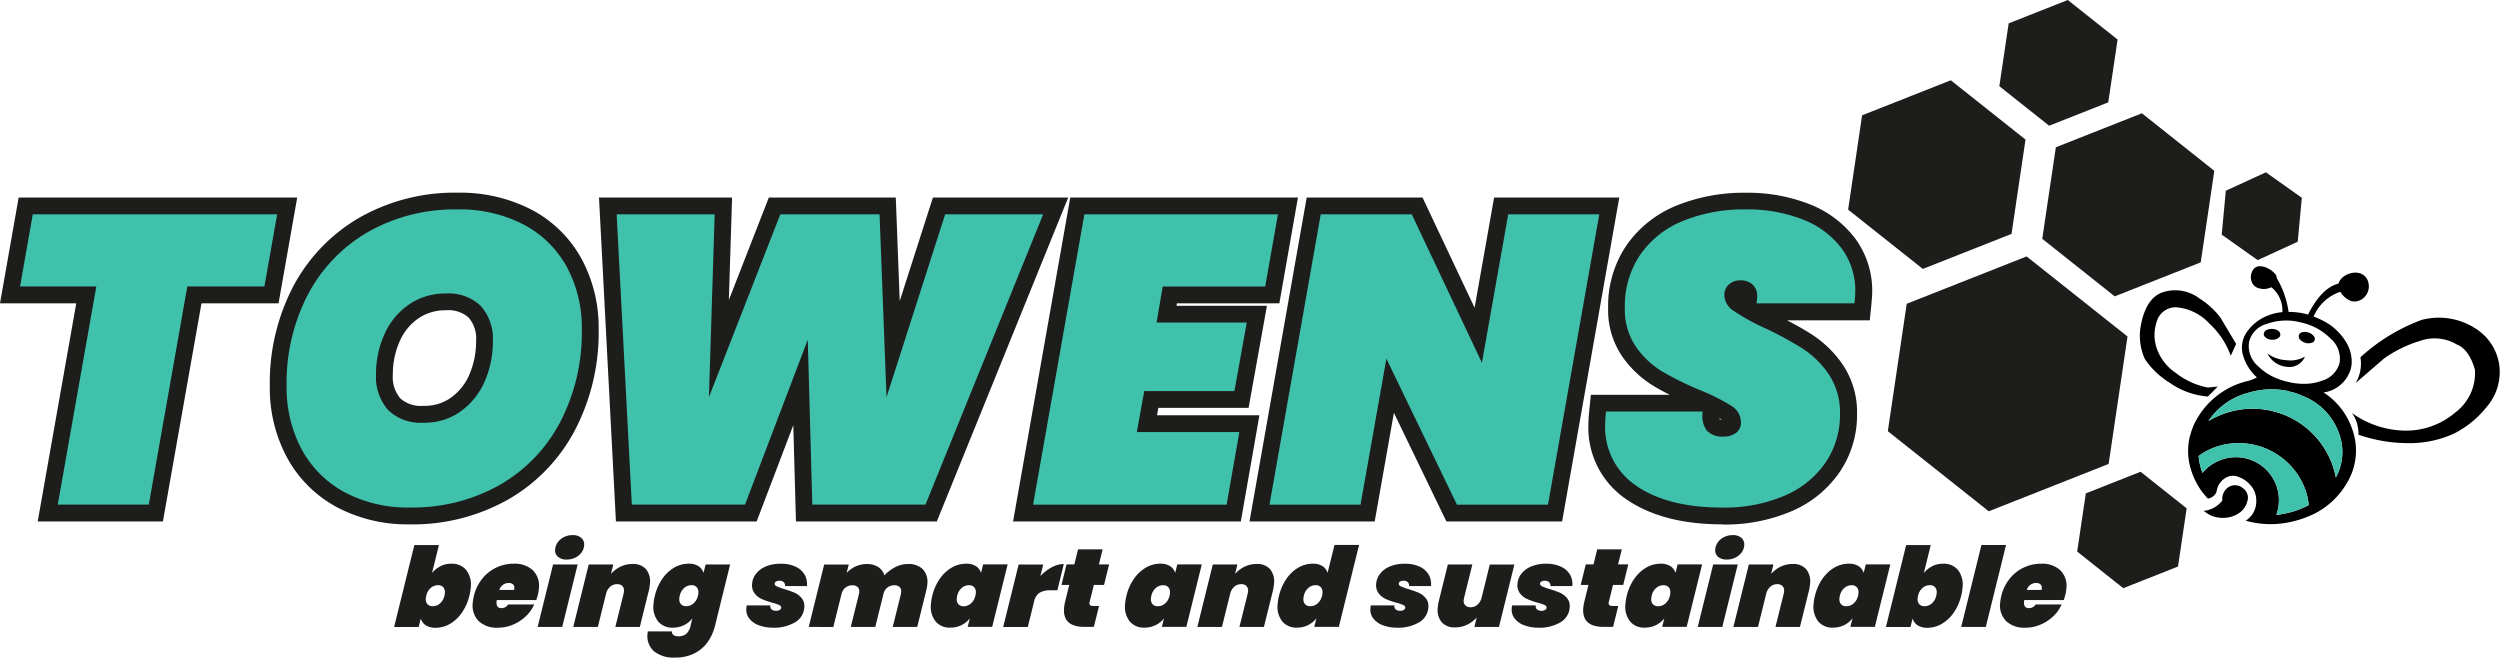 <svg xmlns="http://www.w3.org/2000/svg" width="304.167" height="80" viewBox="0 0 304.167 80"><g transform="translate(0 23.443)"><path d="M4.589,83.041,9.277,56.5H0L2.27,43.63H36.161L33.891,56.5H24.515L19.821,83.041Z" transform="translate(0 -43.041)" fill="#1d1d1b"/><path d="M35.71,47.34l-1.548,8.78H24.78L20.092,82.658H9.019L13.707,56.12H4.43l1.548-8.78Z" transform="translate(-1.99 -44.707)" fill="#40C1AC"/><path d="M76.6,82.913a18.321,18.321,0,0,1-8.858-2.093,14.936,14.936,0,0,1-6.054-6.026,17.845,17.845,0,0,1-2.1-8.692,25.362,25.362,0,0,1,2.865-12.167,21.036,21.036,0,0,1,8.115-8.383A23.413,23.413,0,0,1,82.447,42.56a18.9,18.9,0,0,1,8.969,2.06A14.8,14.8,0,0,1,97.5,50.569a17.607,17.607,0,0,1,2.1,8.653,25.674,25.674,0,0,1-2.859,12.184,20.958,20.958,0,0,1-8.17,8.494,23.682,23.682,0,0,1-11.971,3.018Zm4.44-26.042a5.713,5.713,0,0,0-3.371.98,6.534,6.534,0,0,0-2.27,2.776,9.885,9.885,0,0,0-.843,4.076,4.009,4.009,0,0,0,.909,2.881,3.744,3.744,0,0,0,2.832.909,5.5,5.5,0,0,0,3.327-.991,6.629,6.629,0,0,0,2.237-2.8,10.135,10.135,0,0,0,.826-4.093,3.9,3.9,0,0,0-.9-2.842,3.633,3.633,0,0,0-2.743-.9Z" transform="translate(-26.762 -42.56)" fill="#1d1d1b"/><path d="M70.384,80.68a12.832,12.832,0,0,1-5.239-5.211A15.8,15.8,0,0,1,63.3,67.764a23.232,23.232,0,0,1,2.617-11.2,18.982,18.982,0,0,1,7.332-7.585A21.34,21.34,0,0,1,84.1,46.26a16.771,16.771,0,0,1,8.01,1.823,12.718,12.718,0,0,1,5.261,5.139,15.515,15.515,0,0,1,1.845,7.656A23.589,23.589,0,0,1,96.6,72.1a18.9,18.9,0,0,1-7.382,7.684,21.556,21.556,0,0,1-10.952,2.743,16.277,16.277,0,0,1-7.883-1.845Zm14.092-9.854a8.673,8.673,0,0,0,2.92-3.641,12.054,12.054,0,0,0,1-4.913,5.985,5.985,0,0,0-1.471-4.263,5.594,5.594,0,0,0-4.214-1.52,7.772,7.772,0,0,0-4.539,1.349A8.573,8.573,0,0,0,75.2,61.457a11.805,11.805,0,0,0-1.025,4.913,6.084,6.084,0,0,0,1.471,4.291,5.681,5.681,0,0,0,4.314,1.548,7.579,7.579,0,0,0,4.517-1.372Z" transform="translate(-28.428 -44.222)" fill="#40C1AC"/><path d="M156.254,83.041l-.325-11.71-4.457,11.71H134.35L132.29,43.63h16.191l-.391,12.465,4.864-12.465H168.4l.479,12.592,4.038-12.592h16.461L173.392,83.041Z" transform="translate(-59.412 -43.041)" fill="#1d1d1b"/><path d="M188.084,47.34,173.766,82.658H159.994L159.443,62.6l-7.635,20.055H138.035L136.19,47.34h11.927l-.7,22.247L156.1,47.34h12.076l.848,22.247,7.134-22.247h11.927Z" transform="translate(-61.164 -44.707)" fill="#40C1AC"/><path d="M223.74,83.041,230.7,43.63h27.7L256.138,56.5H243.677l-.05.3h11l-2.231,12.421H241.413l-.16.9h12.461L251.45,83.041Z" transform="translate(-100.483 -43.041)" fill="#1d1d1b"/><path d="M243.932,56.124l-.749,4.39h10.974l-1.5,8.334H241.684l-.9,4.99h12.472l-1.548,8.83H228.16L234.4,47.35h23.551L256.4,56.13H243.927Z" transform="translate(-102.468 -44.712)" fill="#40C1AC"/><path d="M299.913,83.041l-6.385-13.214-2.336,13.214H275.96l6.958-39.411H297.01l6.335,13.412,2.374-13.412h15.232l-6.958,39.411Z" transform="translate(-123.936 -43.041)" fill="#1d1d1b"/><path d="M314.255,82.668H303.177L294.594,64.91l-3.146,17.758H280.37l6.236-35.318h11.078l8.533,18.056,3.2-18.056h11.079Z" transform="translate(-125.916 -44.712)" fill="#40C1AC"/><path d="M367.072,82.917c-4.716,0-8.583-.991-11.492-2.941a10.517,10.517,0,0,1-4.771-9.281c0-.408.039-.964.11-1.7l.187-1.84h9.6c-.738-.369-1.4-.733-1.994-1.091a12.651,12.651,0,0,1-3.779-3.558,10,10,0,0,1-1.724-5.921,13.148,13.148,0,0,1,2.231-7.618,13.643,13.643,0,0,1,6.109-4.842,21.8,21.8,0,0,1,8.423-1.553,20.537,20.537,0,0,1,7.613,1.344,12.8,12.8,0,0,1,5.614,4.131,10.652,10.652,0,0,1,2.137,6.6c0,.342-.033.837-.11,1.6l-.182,1.845H374.972c1.146.589,2.154,1.168,3.013,1.719a13.337,13.337,0,0,1,3.807,3.735,10.374,10.374,0,0,1,1.7,5.971,12.351,12.351,0,0,1-2.066,6.968,13.487,13.487,0,0,1-5.823,4.8,20.59,20.59,0,0,1-8.528,1.652Zm-.292-12.773a2.125,2.125,0,0,0,.253.039c-.077-.05-.165-.11-.275-.176C366.764,70.061,366.775,70.111,366.78,70.144Z" transform="translate(-157.551 -42.564)" fill="#1d1d1b"/><path d="M358.377,79.931a8.557,8.557,0,0,1-3.867-7.585c0-.331.033-.832.1-1.5h11.773a3.053,3.053,0,0,0,.474,2.3,2.548,2.548,0,0,0,2.071.749,2.443,2.443,0,0,0,1.5-.446,1.531,1.531,0,0,0,.6-1.3,2.347,2.347,0,0,0-1.173-1.994,23.711,23.711,0,0,0-3.768-1.895,37.3,37.3,0,0,1-4.666-2.3,10.585,10.585,0,0,1-3.168-2.991,7.969,7.969,0,0,1-1.35-4.737,11.091,11.091,0,0,1,1.873-6.461,11.548,11.548,0,0,1,5.211-4.115,19.64,19.64,0,0,1,7.635-1.4,18.461,18.461,0,0,1,6.859,1.2,10.784,10.784,0,0,1,4.738,3.465,8.633,8.633,0,0,1,1.719,5.365c0,.27-.033.733-.1,1.4H372.91a6.135,6.135,0,0,0,.1-.8,1.919,1.919,0,0,0-.551-1.471,2.094,2.094,0,0,0-1.5-.523,1.991,1.991,0,0,0-1.4.5,1.677,1.677,0,0,0-.551,1.294,2.352,2.352,0,0,0,1.146,1.922,25.728,25.728,0,0,0,3.641,2.021,43.453,43.453,0,0,1,4.716,2.545,11.2,11.2,0,0,1,3.217,3.167,8.325,8.325,0,0,1,1.35,4.814A10.331,10.331,0,0,1,381.36,77,11.444,11.444,0,0,1,376.4,81.06a18.483,18.483,0,0,1-7.685,1.471q-6.487,0-10.351-2.594Z" transform="translate(-159.213 -44.222)" fill="#40C1AC"/></g><path d="M429.744,24.946l-9.09-7.216-10.792,4.263-1.7,11.479,9.09,7.21,10.792-4.263Z" transform="translate(-183.307 -7.964)" fill="#1d1d1b"/><path d="M471.974,32.025l-8.814-7-10.467,4.137L451.04,40.3l8.814,7,10.467-4.137Z" transform="translate(-202.565 -11.243)" fill="#1d1d1b"/><path d="M455.954,4.809,449.894,0,442.7,2.842l-1.135,7.645,6.06,4.809,7.189-2.842Z" transform="translate(-198.312)" fill="#1d1d1b"/><path d="M472.071,108.651l-5.608-4.451-6.66,2.633-1.052,7.083,5.608,4.451,6.66-2.633Z" transform="translate(-206.028 -46.805)" fill="#1d1d1b"/><path d="M500.421,41.161l-4.374-3.1L491.171,40.3l-.5,5.343,4.374,3.1,4.875-2.236Z" transform="translate(-220.363 -17.096)" fill="#1d1d1b"/><path d="M446.1,66.384,433.819,56.64,419.237,62.4l-2.3,15.505,12.279,9.744L443.8,81.889Z" transform="translate(-187.251 -25.442)" fill="#1d1d1b"/><g transform="translate(47.95 65.106)"><path d="M92.67,122.958a2.947,2.947,0,0,1,1.35-.3,2.205,2.205,0,0,1,1.79.766,2.878,2.878,0,0,1,.551,2.132,5.025,5.025,0,0,1-.165,1,6.09,6.09,0,0,1-.926,2.082,4.546,4.546,0,0,1-1.454,1.35,3.472,3.472,0,0,1-1.719.463,2.1,2.1,0,0,1-1.2-.3,1.486,1.486,0,0,1-.612-.826l-.259,1.036H87.04l2.462-9.97h2.991l-.843,3.41a2.913,2.913,0,0,1,1.019-.826Zm.545,3.266a.917.917,0,0,0-.193-.705.822.822,0,0,0-.645-.248,1.318,1.318,0,0,0-.881.336,1.747,1.747,0,0,0-.545.942,1.853,1.853,0,0,0-.05.325.917.917,0,0,0,.193.705.822.822,0,0,0,.645.248,1.318,1.318,0,0,0,.881-.336,1.746,1.746,0,0,0,.545-.942A1.852,1.852,0,0,0,93.215,126.224Z" transform="translate(-87.04 -119.179)" fill="#1d1d1b"/><path d="M111.712,125.314a2.634,2.634,0,0,1,.738,2.187,4.989,4.989,0,0,1-.138.837c-.083.3-.149.5-.187.595h-4.8a1.667,1.667,0,0,0-.028.231c-.033.5.165.755.595.755a.961.961,0,0,0,.815-.446h3.168a4.395,4.395,0,0,1-1.03,1.449,5.093,5.093,0,0,1-1.559,1.008,4.651,4.651,0,0,1-1.823.369,3.215,3.215,0,0,1-2.336-.8,2.686,2.686,0,0,1-.727-2.231,4.907,4.907,0,0,1,.143-.859,5.287,5.287,0,0,1,1.008-2.066,4.846,4.846,0,0,1,3.829-1.829,3.238,3.238,0,0,1,2.341.8Zm-2.253,2.187a.533.533,0,0,0-.171-.485.76.76,0,0,0-.5-.16,1.184,1.184,0,0,0-1.151.848h1.79a1.129,1.129,0,0,0,.028-.2Z" transform="translate(-94.832 -121.034)" fill="#1d1d1b"/><path d="M123.61,121.769l-1.879,7.6H118.74l1.879-7.6h2.991Zm-2.407-.942a1.02,1.02,0,0,1-.336-.876,1.683,1.683,0,0,1,.32-.876,1.943,1.943,0,0,1,.766-.639A2.317,2.317,0,0,1,123,118.2a1.541,1.541,0,0,1,1.063.342,1.073,1.073,0,0,1,.336.9,1.67,1.67,0,0,1-.314.865,2.046,2.046,0,0,1-.76.628,2.261,2.261,0,0,1-1.041.237,1.541,1.541,0,0,1-1.074-.336Z" transform="translate(-101.277 -118.2)" fill="#1d1d1b"/><path d="M135.468,125.224a2.348,2.348,0,0,1,.468,1.757,4.932,4.932,0,0,1-.138.848l-1.091,4.407h-2.98l1-4.027q.041-.215.05-.3a.787.787,0,0,0-.193-.644.841.841,0,0,0-.639-.231,1.253,1.253,0,0,0-.843.308,1.639,1.639,0,0,0-.5.848l-1,4.043H126.61l1.879-7.6h2.991l-.281,1.146a3.764,3.764,0,0,1,1.151-.87,3.27,3.27,0,0,1,1.465-.33,2.059,2.059,0,0,1,1.653.639Z" transform="translate(-104.811 -121.066)" fill="#1d1d1b"/><path d="M149.2,124.813a1.47,1.47,0,0,1,.617.826l.259-1.036h2.98l-1.84,7.464a5.774,5.774,0,0,1-.87,1.939,4.365,4.365,0,0,1-1.609,1.4,4.987,4.987,0,0,1-2.363.523,3.781,3.781,0,0,1-2.6-.777,2.453,2.453,0,0,1-.766-2.121q.017-.19.033-.281h2.936c-.011.4.264.595.821.595a1.427,1.427,0,0,0,.887-.27,1.777,1.777,0,0,0,.551-1.008l.226-.9a2.913,2.913,0,0,1-1.03.826,2.986,2.986,0,0,1-1.355.3,2.206,2.206,0,0,1-1.79-.766,2.871,2.871,0,0,1-.551-2.126,5.025,5.025,0,0,1,.165-1,6.09,6.09,0,0,1,.926-2.082,4.545,4.545,0,0,1,1.454-1.349A3.471,3.471,0,0,1,148,124.51a2.153,2.153,0,0,1,1.206.3Zm-.011,3.266a.917.917,0,0,0-.193-.705.822.822,0,0,0-.645-.248,1.318,1.318,0,0,0-.881.336,1.747,1.747,0,0,0-.545.942,1.852,1.852,0,0,0-.05.325.917.917,0,0,0,.193.705.822.822,0,0,0,.645.248,1.318,1.318,0,0,0,.881-.336,1.747,1.747,0,0,0,.545-.942A1.852,1.852,0,0,0,149.193,128.079Z" transform="translate(-112.173 -121.034)" fill="#1d1d1b"/><path d="M166.335,132.006a2.633,2.633,0,0,1-1.157-.826,1.732,1.732,0,0,1-.353-1.217,1.548,1.548,0,0,1,.055-.375h2.87a.524.524,0,0,0,.16.5.854.854,0,0,0,.562.16.731.731,0,0,0,.408-.11.332.332,0,0,0,.187-.253c.011-.143-.072-.259-.248-.342a5.725,5.725,0,0,0-.87-.292,8.439,8.439,0,0,1-1.267-.446,2.23,2.23,0,0,1-.854-.683,1.661,1.661,0,0,1-.3-1.179,2.2,2.2,0,0,1,.5-1.234,2.932,2.932,0,0,1,1.217-.876,4.6,4.6,0,0,1,1.752-.314,4.18,4.18,0,0,1,1.829.364,2.41,2.41,0,0,1,1.1.986,2.28,2.28,0,0,1,.27,1.372H169.53a.573.573,0,0,0-.154-.479.764.764,0,0,0-.54-.171.79.79,0,0,0-.391.094.3.3,0,0,0-.171.253q-.017.2.248.33a7.335,7.335,0,0,0,.892.331,11.108,11.108,0,0,1,1.284.452,2.347,2.347,0,0,1,.865.661,1.523,1.523,0,0,1,.314,1.113,2.235,2.235,0,0,1-1.129,1.823,4.954,4.954,0,0,1-2.655.655,4.744,4.744,0,0,1-1.752-.3Z" transform="translate(-121.971 -121.039)" fill="#1d1d1b"/><path d="M192.5,125.23a2.235,2.235,0,0,1,.54,1.79,4.153,4.153,0,0,1-.138.81l-1.091,4.407h-2.98l1-4.026a1.661,1.661,0,0,0,.028-.231.715.715,0,0,0-.193-.6.9.9,0,0,0-.639-.209,1.329,1.329,0,0,0-.832.264,1.3,1.3,0,0,0-.474.722l-1.014,4.082h-2.98l1-4.026a1.661,1.661,0,0,0,.028-.231.715.715,0,0,0-.193-.6.9.9,0,0,0-.639-.209,1.3,1.3,0,0,0-.832.27,1.351,1.351,0,0,0-.474.727l-1.014,4.071H178.61l1.879-7.6h2.991l-.259,1.025a3.507,3.507,0,0,1,1.08-.782,3.178,3.178,0,0,1,1.383-.3,2.491,2.491,0,0,1,1.372.358,1.861,1.861,0,0,1,.76,1.019,4.965,4.965,0,0,1,1.3-.991,3.289,3.289,0,0,1,1.531-.386,2.473,2.473,0,0,1,1.862.644Z" transform="translate(-128.165 -121.066)" fill="#1d1d1b"/><path d="M206.69,126.322a4.546,4.546,0,0,1,1.454-1.349,3.471,3.471,0,0,1,1.719-.463,2.153,2.153,0,0,1,1.206.3,1.47,1.47,0,0,1,.617.826l.259-1.036h2.98l-1.879,7.6h-2.98l.259-1.036a2.912,2.912,0,0,1-1.03.826,2.986,2.986,0,0,1-1.355.3,2.205,2.205,0,0,1-1.79-.766,2.871,2.871,0,0,1-.551-2.126,5.026,5.026,0,0,1,.165-1,6.09,6.09,0,0,1,.926-2.082Zm4.363,1.757a.917.917,0,0,0-.193-.7.822.822,0,0,0-.645-.248,1.318,1.318,0,0,0-.881.336,1.747,1.747,0,0,0-.545.942,1.853,1.853,0,0,0-.05.325.917.917,0,0,0,.193.705.822.822,0,0,0,.645.248,1.318,1.318,0,0,0,.881-.336A1.747,1.747,0,0,0,211,128.4,1.849,1.849,0,0,0,211.053,128.079Z" transform="translate(-140.28 -121.034)" fill="#1d1d1b"/><path d="M227.466,124.987a3.121,3.121,0,0,1,1.465-.4l-.777,3.195h-.848a2.474,2.474,0,0,0-1.322.3,1.641,1.641,0,0,0-.661,1.052l-.771,3.112H221.56l1.879-7.6h2.991l-.342,1.4a5.389,5.389,0,0,1,1.372-1.058Z" transform="translate(-147.454 -121.07)" fill="#1d1d1b"/><path d="M237.856,127.718a.8.8,0,0,0-.022.138c-.017.253.138.375.457.375h.716l-.633,2.545h-1.129q-2.653,0-2.5-2.247a4.783,4.783,0,0,1,.143-.865l.49-1.994h-.942l.617-2.5H236l.452-1.834h2.991l-.452,1.834h1.239l-.617,2.5h-1.239l-.507,2.049Z" transform="translate(-153.238 -119.61)" fill="#1d1d1b"/><path d="M249.57,126.322a4.545,4.545,0,0,1,1.454-1.349,3.471,3.471,0,0,1,1.719-.463,2.153,2.153,0,0,1,1.207.3,1.47,1.47,0,0,1,.617.826l.259-1.036h2.98l-1.879,7.6h-2.98l.259-1.036a2.912,2.912,0,0,1-1.03.826,2.986,2.986,0,0,1-1.355.3,2.205,2.205,0,0,1-1.79-.766,2.871,2.871,0,0,1-.551-2.126,5.024,5.024,0,0,1,.165-1,6.091,6.091,0,0,1,.925-2.082Zm4.363,1.757a.917.917,0,0,0-.193-.7.822.822,0,0,0-.645-.248,1.318,1.318,0,0,0-.881.336,1.746,1.746,0,0,0-.545.942,1.849,1.849,0,0,0-.05.325.917.917,0,0,0,.193.705.823.823,0,0,0,.645.248,1.318,1.318,0,0,0,.881-.336,1.746,1.746,0,0,0,.545-.942,1.853,1.853,0,0,0,.05-.325Z" transform="translate(-159.538 -121.034)" fill="#1d1d1b"/><path d="M273.3,125.224a2.348,2.348,0,0,1,.468,1.757,4.929,4.929,0,0,1-.138.848l-1.091,4.407h-2.98l1-4.027q.041-.215.05-.3a.787.787,0,0,0-.193-.644.841.841,0,0,0-.639-.231,1.253,1.253,0,0,0-.843.308,1.638,1.638,0,0,0-.5.848l-1,4.043H264.44l1.879-7.6h2.991l-.281,1.146a3.762,3.762,0,0,1,1.151-.87,3.27,3.27,0,0,1,1.465-.33,2.059,2.059,0,0,1,1.653.639Z" transform="translate(-166.711 -121.066)" fill="#1d1d1b"/><path d="M283.25,124.463a4.546,4.546,0,0,1,1.454-1.349,3.472,3.472,0,0,1,1.719-.463,2.1,2.1,0,0,1,1.2.3,1.486,1.486,0,0,1,.612.826l.843-3.41h2.991l-2.463,9.97h-2.991l.259-1.036a2.953,2.953,0,0,1-2.369,1.129,2.205,2.205,0,0,1-1.79-.766,2.871,2.871,0,0,1-.551-2.126,5.03,5.03,0,0,1,.165-1,6.092,6.092,0,0,1,.926-2.082Zm4.363,1.757a.917.917,0,0,0-.193-.705.823.823,0,0,0-.645-.248,1.319,1.319,0,0,0-.881.336,1.746,1.746,0,0,0-.545.942,1.84,1.84,0,0,0-.05.325.917.917,0,0,0,.193.705.823.823,0,0,0,.645.248,1.319,1.319,0,0,0,.881-.336,1.746,1.746,0,0,0,.545-.942A1.847,1.847,0,0,0,287.613,126.22Z" transform="translate(-174.664 -119.175)" fill="#1d1d1b"/><path d="M304.165,132.006a2.634,2.634,0,0,1-1.157-.826,1.732,1.732,0,0,1-.353-1.217,1.551,1.551,0,0,1,.055-.375h2.87a.524.524,0,0,0,.16.5.854.854,0,0,0,.562.16.731.731,0,0,0,.408-.11.332.332,0,0,0,.187-.253c.011-.143-.072-.259-.248-.342a5.728,5.728,0,0,0-.87-.292,8.44,8.44,0,0,1-1.267-.446,2.23,2.23,0,0,1-.854-.683,1.661,1.661,0,0,1-.3-1.179,2.2,2.2,0,0,1,.5-1.234,2.932,2.932,0,0,1,1.217-.876,4.6,4.6,0,0,1,1.752-.314,4.18,4.18,0,0,1,1.829.364,2.41,2.41,0,0,1,1.1.986,2.28,2.28,0,0,1,.27,1.372H307.36a.573.573,0,0,0-.154-.479.764.764,0,0,0-.54-.171.791.791,0,0,0-.391.094.3.3,0,0,0-.171.253q-.017.2.248.33a7.334,7.334,0,0,0,.892.331,11.091,11.091,0,0,1,1.283.452,2.348,2.348,0,0,1,.865.661,1.523,1.523,0,0,1,.314,1.113,2.234,2.234,0,0,1-1.129,1.823,4.953,4.953,0,0,1-2.655.655,4.744,4.744,0,0,1-1.752-.3Z" transform="translate(-183.872 -121.039)" fill="#1d1d1b"/><path d="M326.848,124.68l-1.878,7.6h-2.991l.281-1.146a3.762,3.762,0,0,1-1.151.87,3.27,3.27,0,0,1-1.465.331,2.059,2.059,0,0,1-1.653-.639,2.341,2.341,0,0,1-.468-1.757,4.929,4.929,0,0,1,.138-.848l1.091-4.407h2.98l-1,4.026q-.041.215-.05.3a.781.781,0,0,0,.193.644.841.841,0,0,0,.639.231,1.253,1.253,0,0,0,.843-.308,1.661,1.661,0,0,0,.5-.848l1-4.043h2.991Z" transform="translate(-190.546 -121.111)" fill="#1d1d1b"/><path d="M335.375,132.006a2.632,2.632,0,0,1-1.157-.826,1.732,1.732,0,0,1-.353-1.217,1.551,1.551,0,0,1,.055-.375h2.87a.537.537,0,0,0,.16.5.853.853,0,0,0,.562.16.731.731,0,0,0,.408-.11.332.332,0,0,0,.187-.253c.011-.143-.072-.259-.248-.342a5.721,5.721,0,0,0-.87-.292,8.433,8.433,0,0,1-1.267-.446,2.23,2.23,0,0,1-.854-.683,1.661,1.661,0,0,1-.3-1.179,2.2,2.2,0,0,1,.5-1.234,2.932,2.932,0,0,1,1.218-.876,4.6,4.6,0,0,1,1.752-.314,4.18,4.18,0,0,1,1.829.364,2.41,2.41,0,0,1,1.1.986,2.28,2.28,0,0,1,.27,1.372H338.57a.573.573,0,0,0-.154-.479.764.764,0,0,0-.54-.171.79.79,0,0,0-.391.094.3.3,0,0,0-.171.253q-.017.2.248.33a7.335,7.335,0,0,0,.893.331,11.105,11.105,0,0,1,1.284.452,2.347,2.347,0,0,1,.865.661,1.523,1.523,0,0,1,.314,1.113,2.235,2.235,0,0,1-1.129,1.823,4.954,4.954,0,0,1-2.655.655,4.743,4.743,0,0,1-1.752-.3Z" transform="translate(-197.889 -121.039)" fill="#1d1d1b"/><path d="M352.526,127.718a.48.48,0,0,0-.022.138c-.017.253.138.375.457.375h.716l-.633,2.545h-1.129q-2.653,0-2.5-2.247a4.793,4.793,0,0,1,.143-.865l.49-1.994h-.942l.617-2.5h.942l.452-1.834h2.991l-.452,1.834h1.24l-.617,2.5h-1.24l-.507,2.049Z" transform="translate(-204.737 -119.61)" fill="#1d1d1b"/><path d="M360.07,126.322a4.546,4.546,0,0,1,1.454-1.349,3.472,3.472,0,0,1,1.719-.463,2.152,2.152,0,0,1,1.206.3,1.47,1.47,0,0,1,.617.826l.259-1.036h2.98l-1.879,7.6h-2.98l.259-1.036a2.913,2.913,0,0,1-1.03.826,2.986,2.986,0,0,1-1.355.3,2.205,2.205,0,0,1-1.79-.766,2.871,2.871,0,0,1-.551-2.126,5.025,5.025,0,0,1,.165-1,6.089,6.089,0,0,1,.925-2.082Zm4.363,1.757a.917.917,0,0,0-.193-.7.822.822,0,0,0-.645-.248,1.318,1.318,0,0,0-.881.336,1.746,1.746,0,0,0-.545.942,1.841,1.841,0,0,0-.05.325.917.917,0,0,0,.193.705.822.822,0,0,0,.645.248,1.318,1.318,0,0,0,.881-.336,1.747,1.747,0,0,0,.545-.942A1.847,1.847,0,0,0,364.433,128.079Z" transform="translate(-209.164 -121.034)" fill="#1d1d1b"/><path d="M379.82,121.769l-1.879,7.6H374.95l1.879-7.6h2.991Zm-2.407-.942a1.02,1.02,0,0,1-.336-.876,1.684,1.684,0,0,1,.32-.876,1.943,1.943,0,0,1,.766-.639,2.317,2.317,0,0,1,1.047-.237,1.541,1.541,0,0,1,1.063.342,1.073,1.073,0,0,1,.336.9,1.67,1.67,0,0,1-.314.865,2.045,2.045,0,0,1-.76.628,2.262,2.262,0,0,1-1.041.237,1.541,1.541,0,0,1-1.074-.336Z" transform="translate(-216.342 -118.2)" fill="#1d1d1b"/><path d="M391.688,125.224a2.348,2.348,0,0,1,.468,1.757,4.929,4.929,0,0,1-.138.848l-1.091,4.407h-2.98l1-4.027q.041-.215.05-.3a.788.788,0,0,0-.193-.644.841.841,0,0,0-.639-.231,1.253,1.253,0,0,0-.843.308,1.639,1.639,0,0,0-.5.848l-1,4.043H382.83l1.879-7.6H387.7l-.281,1.146a3.763,3.763,0,0,1,1.151-.87,3.27,3.27,0,0,1,1.465-.33,2.059,2.059,0,0,1,1.653.639Z" transform="translate(-219.881 -121.066)" fill="#1d1d1b"/><path d="M401.63,126.322a4.545,4.545,0,0,1,1.454-1.349,3.472,3.472,0,0,1,1.719-.463,2.153,2.153,0,0,1,1.206.3,1.469,1.469,0,0,1,.617.826l.259-1.036h2.98l-1.879,7.6h-2.98l.259-1.036a2.913,2.913,0,0,1-1.03.826,2.986,2.986,0,0,1-1.355.3,2.205,2.205,0,0,1-1.79-.766,2.871,2.871,0,0,1-.551-2.126,5.032,5.032,0,0,1,.165-1,6.09,6.09,0,0,1,.926-2.082Zm4.363,1.757a.917.917,0,0,0-.193-.7.822.822,0,0,0-.645-.248,1.318,1.318,0,0,0-.881.336,1.746,1.746,0,0,0-.546.942,1.853,1.853,0,0,0-.05.325.917.917,0,0,0,.193.705.823.823,0,0,0,.645.248,1.318,1.318,0,0,0,.881-.336,1.746,1.746,0,0,0,.545-.942A1.869,1.869,0,0,0,405.993,128.079Z" transform="translate(-227.829 -121.034)" fill="#1d1d1b"/><path d="M422.14,122.958a2.947,2.947,0,0,1,1.35-.3,2.205,2.205,0,0,1,1.79.766,2.878,2.878,0,0,1,.551,2.132,5.027,5.027,0,0,1-.165,1,6.091,6.091,0,0,1-.925,2.082,4.545,4.545,0,0,1-1.454,1.35,3.472,3.472,0,0,1-1.719.463,2.1,2.1,0,0,1-1.2-.3,1.486,1.486,0,0,1-.611-.826l-.259,1.036H416.51l2.463-9.97h2.991l-.843,3.41a2.912,2.912,0,0,1,1.019-.826Zm.545,3.266a.917.917,0,0,0-.193-.705.822.822,0,0,0-.644-.248,1.318,1.318,0,0,0-.881.336,1.746,1.746,0,0,0-.545.942,1.854,1.854,0,0,0-.05.325.917.917,0,0,0,.193.705.823.823,0,0,0,.645.248,1.318,1.318,0,0,0,.881-.336,1.747,1.747,0,0,0,.545-.942A1.856,1.856,0,0,0,422.685,126.224Z" transform="translate(-235.007 -119.179)" fill="#1d1d1b"/><path d="M438.594,120.38l-2.462,9.97H433.14l2.462-9.97Z" transform="translate(-242.476 -119.179)" fill="#1d1d1b"/><path d="M449.057,125.314a2.634,2.634,0,0,1,.738,2.187,4.987,4.987,0,0,1-.138.837c-.083.3-.149.5-.187.595h-4.8a1.667,1.667,0,0,0-.028.231c-.033.5.165.755.595.755a.946.946,0,0,0,.81-.446h3.168a4.395,4.395,0,0,1-1.03,1.449,5.093,5.093,0,0,1-1.559,1.008,4.651,4.651,0,0,1-1.823.369,3.215,3.215,0,0,1-2.336-.8,2.686,2.686,0,0,1-.727-2.231,4.91,4.91,0,0,1,.143-.859,5.288,5.288,0,0,1,1.008-2.066,4.846,4.846,0,0,1,3.829-1.829,3.238,3.238,0,0,1,2.341.8ZM446.8,127.5a.534.534,0,0,0-.171-.485.76.76,0,0,0-.5-.16,1.184,1.184,0,0,0-1.151.848h1.79a1.131,1.131,0,0,0,.028-.2Z" transform="translate(-246.334 -121.034)" fill="#1d1d1b"/></g><g transform="translate(260.352 32.388)"><path d="M497.98,59.742a2.168,2.168,0,0,0-1.041.788,1.348,1.348,0,0,0-.176.386q-2.074.537-3.7,3.762l-.463-.116a9.254,9.254,0,0,0-1.906-.2,11.2,11.2,0,0,0-1.432-4.109.852.852,0,0,0-.187-.49,2.685,2.685,0,0,0-.981-.738,1.966,1.966,0,0,0-1.107-.209,1.078,1.078,0,0,0-.749.677,1.555,1.555,0,0,0-.028,1.206,1.224,1.224,0,0,0,.881.788,2.03,2.03,0,0,0,1.229-.017.815.815,0,0,0,.276-.116,3.671,3.671,0,0,1,1.344,3.035,6.3,6.3,0,0,0-1.879.463,5.418,5.418,0,0,0-2.336,1.807,3.319,3.319,0,0,0-.529,3.129,5.74,5.74,0,0,0,1.642,2.539,4.3,4.3,0,0,1-1.168.452,9.687,9.687,0,0,0-6,4.384c-.127.209-.248.424-.358.633a8.581,8.581,0,0,0-.567,1.5c-.022.083-.05.165-.072.242a7.5,7.5,0,0,0-.022,3.393,9.3,9.3,0,0,0,.3,1.025,8.069,8.069,0,0,0,.551,1.234,7.911,7.911,0,0,0,1.383,1.884,1.361,1.361,0,0,0,1.047-.837,2.247,2.247,0,0,1,.964-1.6,1.763,1.763,0,0,1,1.779-.171,3.419,3.419,0,0,1,1.438,1.041,2.781,2.781,0,0,1,.644,1.641,2.9,2.9,0,0,1-.446,1.8,2.853,2.853,0,0,1-.832.81,10.56,10.56,0,0,0,3.179.424,11.573,11.573,0,0,0,3.013-.446,11.987,11.987,0,0,0,1.5-.523,9.457,9.457,0,0,0,4.517-3.872,7.618,7.618,0,0,0,.722-6.781,8.588,8.588,0,0,0-3.465-4.4,3.853,3.853,0,0,0,1.862-.766,3.719,3.719,0,0,0,1-1.1,4.868,4.868,0,0,0,.369-.738,3.209,3.209,0,0,0,.187-.859,4.564,4.564,0,0,0-.733-2.754,6.837,6.837,0,0,0-1.989-2.066,10.218,10.218,0,0,0-1.9-.953,5.344,5.344,0,0,1,3.25-3.007,2.519,2.519,0,0,0,.854.887,1.477,1.477,0,0,0,1.41.193,1.869,1.869,0,0,0,1.085-2.4,1.472,1.472,0,0,0-.964-.936,2.1,2.1,0,0,0-1.394.088M490.521,73.97a7.026,7.026,0,0,0,.793.209,9.775,9.775,0,0,1,1.245.474,7.556,7.556,0,0,1,4.253,4.462,6.45,6.45,0,0,1-.369,5.387,11.331,11.331,0,0,0-.485-1.7,10.316,10.316,0,0,0-13.249-6.009,11.365,11.365,0,0,0-1.768.843,8.351,8.351,0,0,1,4.975-3.465,9.668,9.668,0,0,1,4.611-.2m-10.318,9.981c-.016-.061-.038-.127-.06-.193a7.177,7.177,0,0,1-.4-1.862,7.951,7.951,0,0,1,2.2-1.146,8.642,8.642,0,0,1,10.61,4.809,7.826,7.826,0,0,1,.584,2.3,9.874,9.874,0,0,1-2.1.843,10.005,10.005,0,0,1-1.84.347,5.226,5.226,0,0,0-6.76-6.67,5.09,5.09,0,0,0-2.231,1.581m12.478-14.167a3.554,3.554,0,0,1-2.253.441,4.288,4.288,0,0,1-2.319-.81,2.913,2.913,0,0,0,2.391,1.619,2.042,2.042,0,0,0,2.176-1.25m-3.305-2.22a.522.522,0,0,0,.308-.435.6.6,0,0,0-.275-.5,1.454,1.454,0,0,0-.7-.209,1.6,1.6,0,0,0-.733.149.61.61,0,0,0-.309.474.557.557,0,0,0,.275.457,1.21,1.21,0,0,0,.727.237,1.126,1.126,0,0,0,.711-.176m2.958-.733a.55.55,0,0,0-.4.353.541.541,0,0,0,.132.523,1.3,1.3,0,0,0,.634.4,1.155,1.155,0,0,0,.733.017.511.511,0,0,0,.43-.342.537.537,0,0,0-.165-.534,1.235,1.235,0,0,0-.617-.391,1.25,1.25,0,0,0-.749-.022m-8.693,2.875.661-1.46-1.934-3.244a9.741,9.741,0,0,0-2.545-2.3,4.856,4.856,0,0,0-4.611-.683q-1.835.76-2.451,3.734a6.805,6.805,0,0,0,.441,4.329,9.8,9.8,0,0,0,3.008,2.881,9.345,9.345,0,0,0,4.66,1.685l1.2-1.217-1.2.121a8.947,8.947,0,0,1-3.884-1.763,5.968,5.968,0,0,1-2.248-2.76,4.992,4.992,0,0,1-.116-3.421A2.393,2.393,0,0,1,477.04,63.8a6.171,6.171,0,0,1,4.06,2.027,9.692,9.692,0,0,1,2.556,3.878m1.5,16.122a1.477,1.477,0,0,0-1.658-.215,1.718,1.718,0,0,0-.865,1.7,3.343,3.343,0,0,1-2.275,1.261,7.592,7.592,0,0,0,.694.463,3.468,3.468,0,0,0,1.735.38,3.364,3.364,0,0,0,1.873-.578,2.355,2.355,0,0,0,.992-1.366,1.41,1.41,0,0,0-.49-1.647Zm7-20.187a7.178,7.178,0,0,1,3.647,1.966,3.218,3.218,0,0,1,1.1,2.925,3.062,3.062,0,0,1-2.154,2.2,6.128,6.128,0,0,1-2.022.38,8.111,8.111,0,0,1-2.071-.226,8.694,8.694,0,0,1-1.553-.5,6.717,6.717,0,0,1-2.132-1.432A3.209,3.209,0,0,1,485.888,68a3.009,3.009,0,0,1,2.16-2.181,6.949,6.949,0,0,1,4.11-.182" transform="translate(-472.6 -58.801)"/><path d="M534.242,71.362a8.2,8.2,0,0,0-6.346-.892,22.619,22.619,0,0,0-7.426,4.539,4.671,4.671,0,0,1-.573,3.123l3.449-2.98a15.061,15.061,0,0,1,4.346-2.126,5.287,5.287,0,0,1,4.512.43c.964.369,1.7,1.377,2.193,3.035a5.981,5.981,0,0,1-2.363,5.216,9.226,9.226,0,0,1-6.12,2.225,11.345,11.345,0,0,1-6.473-2.143,4.338,4.338,0,0,1,.788,2.638,18.471,18.471,0,0,0,5.823,1.024,13.03,13.03,0,0,0,5.823-1.168,12.075,12.075,0,0,0,3.939-3.217,6.483,6.483,0,0,0,1.5-5.42,6.3,6.3,0,0,0-3.08-4.28" transform="translate(-493.636 -63.927)"/><path d="M497.34,86.172a7.027,7.027,0,0,0,.793.209,9.789,9.789,0,0,1,1.245.474,7.557,7.557,0,0,1,4.253,4.462,6.449,6.449,0,0,1-.369,5.387,11.308,11.308,0,0,0-.485-1.7,10.316,10.316,0,0,0-13.249-6.009,11.364,11.364,0,0,0-1.768.843,8.35,8.35,0,0,1,4.975-3.465,9.669,9.669,0,0,1,4.611-.2" transform="translate(-479.409 -71.009)" fill="#40C1AC"/><path d="M486.047,101.47c-.017-.061-.039-.127-.061-.193a7.172,7.172,0,0,1-.4-1.862,7.953,7.953,0,0,1,2.2-1.146,8.642,8.642,0,0,1,10.61,4.809,7.829,7.829,0,0,1,.584,2.3,9.876,9.876,0,0,1-2.1.843,10.007,10.007,0,0,1-1.84.347,5.226,5.226,0,0,0-6.759-6.67,5.091,5.091,0,0,0-2.231,1.581" transform="translate(-478.434 -76.326)" fill="#40C1AC"/></g></svg>